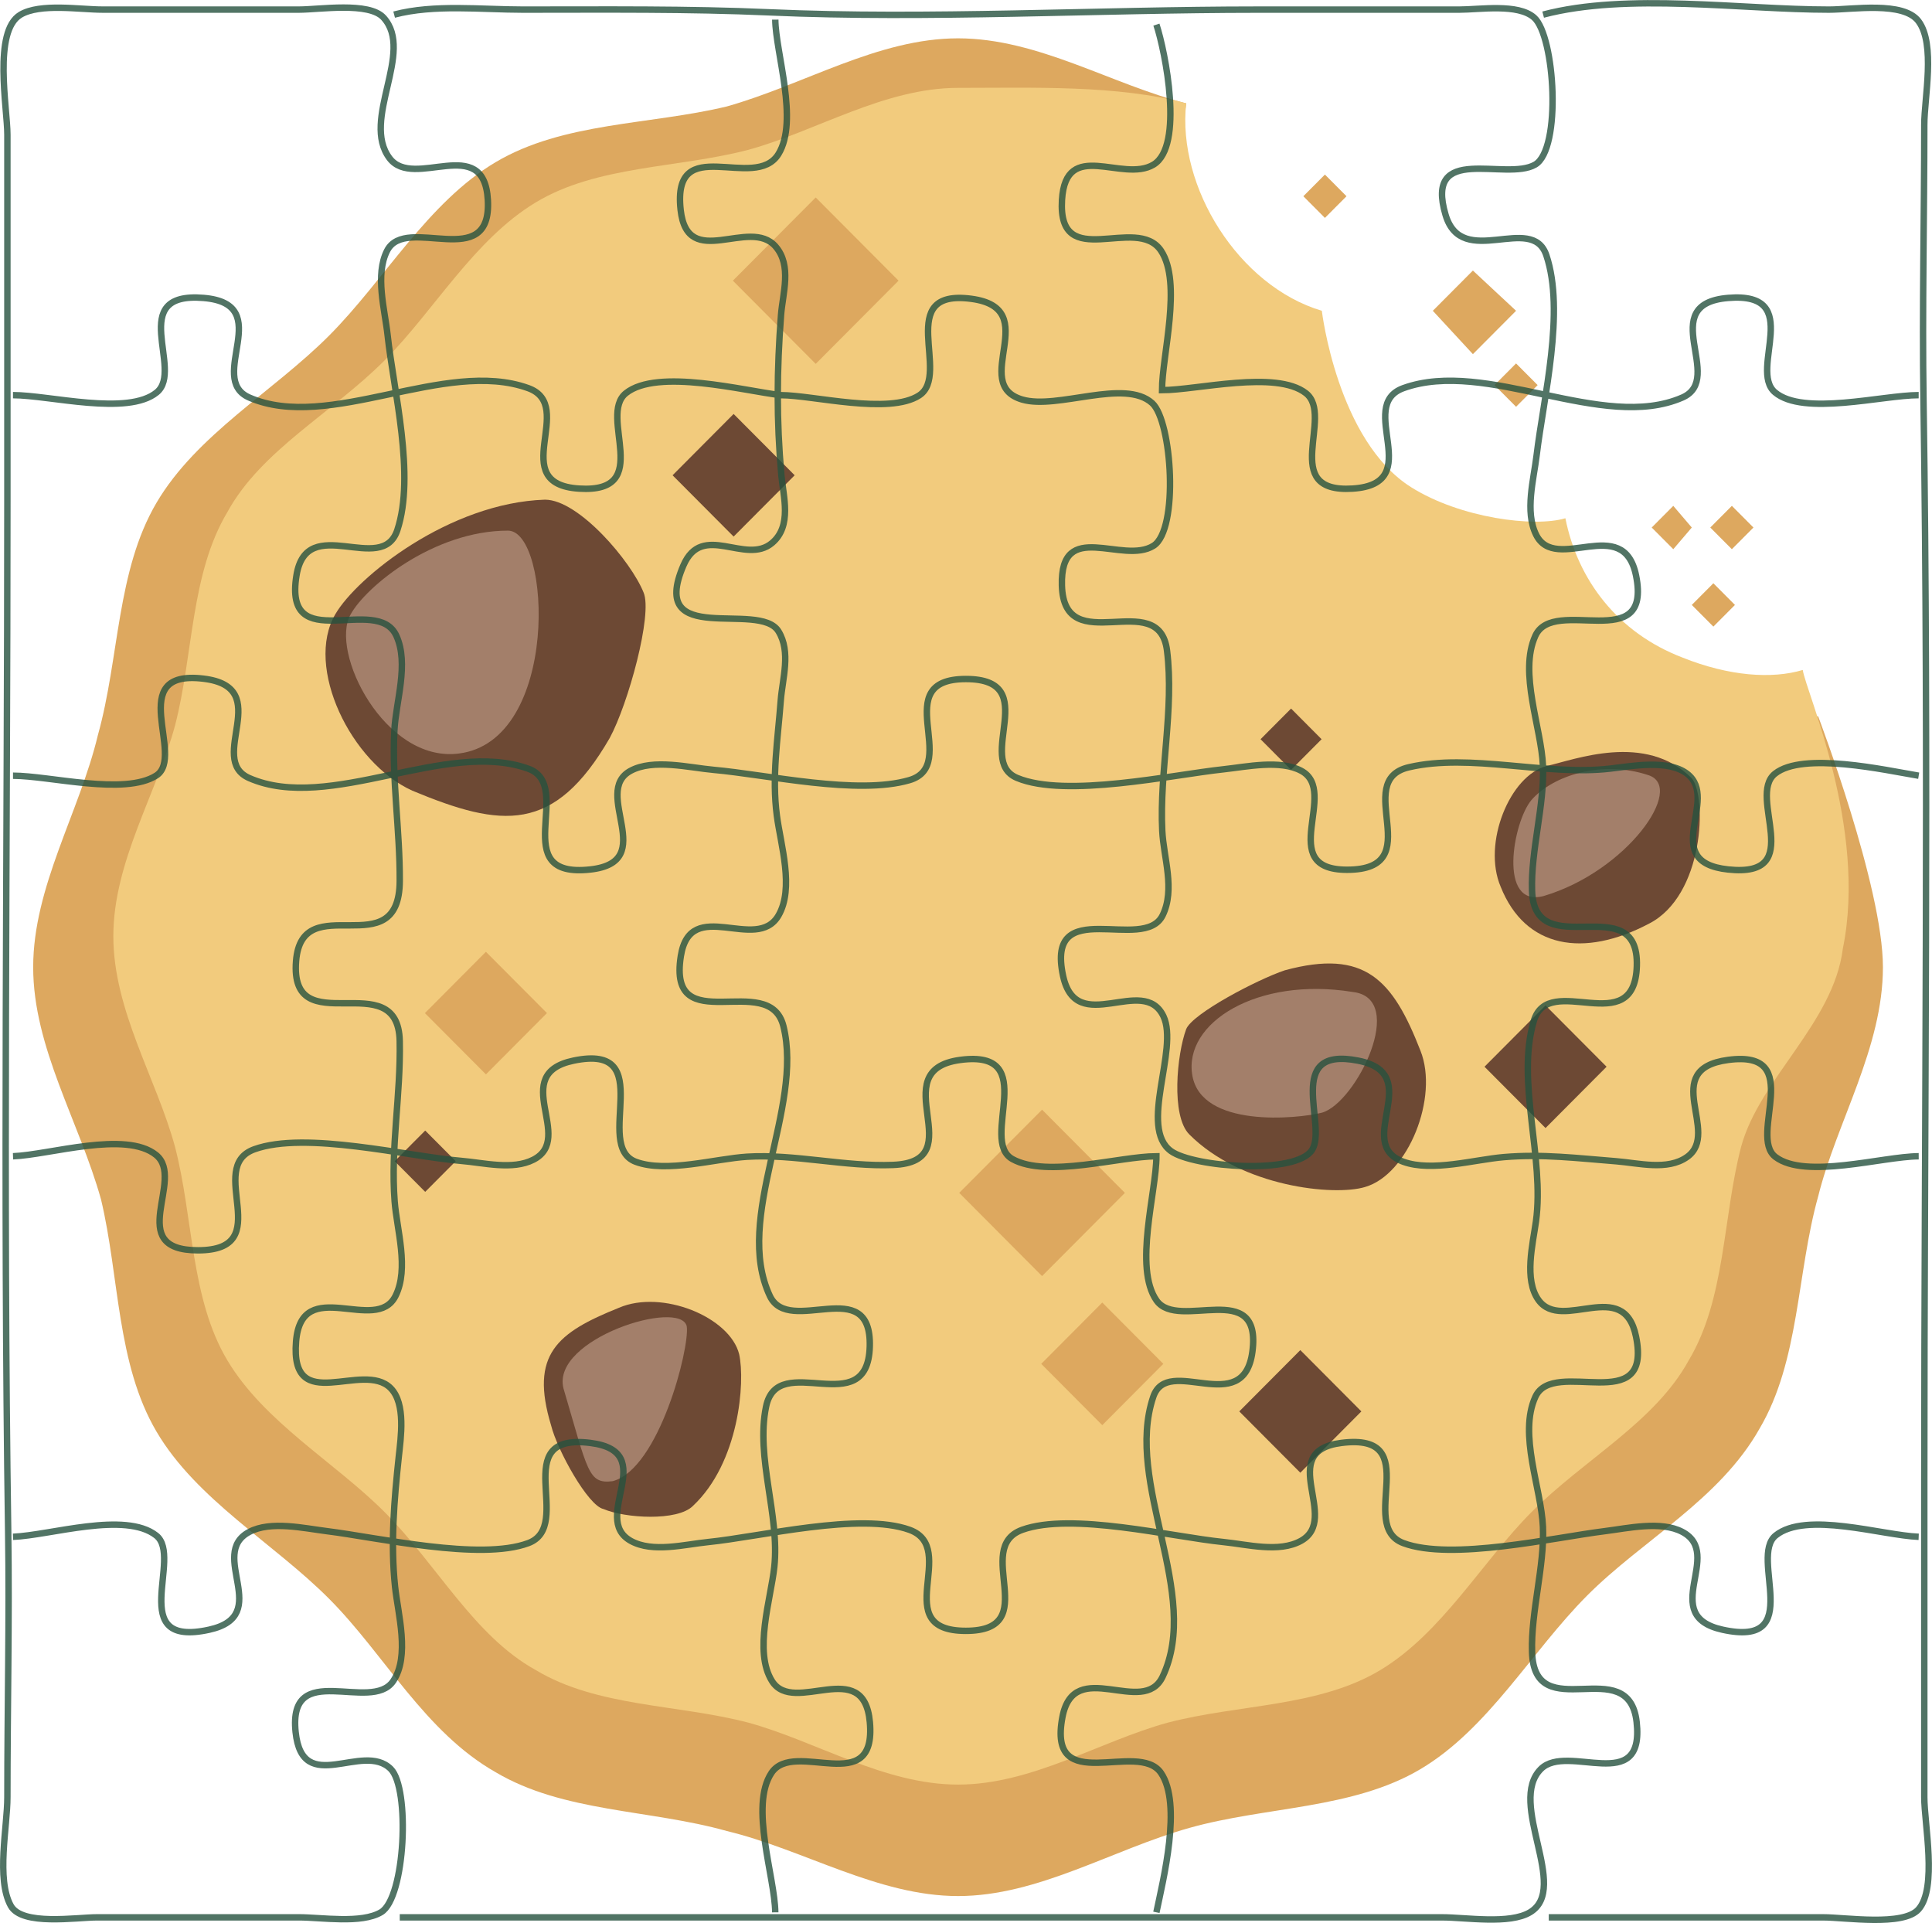 <?xml version="1.0" encoding="UTF-8" standalone="no"?>
<!-- Created with Inkscape (http://www.inkscape.org/) -->

<svg
   width="150.278mm"
   height="149.557mm"
   viewBox="0 0 150.278 149.557"
   version="1.1"
   id="svg1"
   xml:space="preserve"
   inkscape:version="1.3 (0e150ed6c4, 2023-07-21)"
   sodipodi:docname="Cookiesvg.svg"
   xmlns:inkscape="http://www.inkscape.org/namespaces/inkscape"
   xmlns:sodipodi="http://sodipodi.sourceforge.net/DTD/sodipodi-0.dtd"
   xmlns="http://www.w3.org/2000/svg"
   xmlns:svg="http://www.w3.org/2000/svg"><sodipodi:namedview
     id="namedview1"
     pagecolor="#ffffff"
     bordercolor="#000000"
     borderopacity="0.25"
     inkscape:showpageshadow="2"
     inkscape:pageopacity="0.0"
     inkscape:pagecheckerboard="0"
     inkscape:deskcolor="#d1d1d1"
     inkscape:document-units="mm"
     inkscape:zoom="0.70110129"
     inkscape:cx="246.75464"
     inkscape:cy="447.15365"
     inkscape:window-width="1920"
     inkscape:window-height="1001"
     inkscape:window-x="-9"
     inkscape:window-y="-9"
     inkscape:window-maximized="1"
     inkscape:current-layer="layer1" /><defs
     id="defs1" /><g
     inkscape:label="Ebene 1"
     inkscape:groupmode="layer"
     id="layer1"
     transform="translate(1.360394e-5)"><g
       id="g1"
       transform="matrix(2.398,0,0,2.408,-2.215,-1.835)"
       style="stroke-width:1.376"><path
         d="M 36.9,22.7 39.4,4.1 C 37,3.5 34.6,2 32,2 29.4,2 27,3.5 24.5,4.2 22,4.8 19.2,4.7 17,6 14.8,7.3 13.4,9.8 11.6,11.6 9.8,13.4 7.3,14.8 6,17 4.7,19.2 4.8,22 4.1,24.5 3.5,27 2,29.4 2,32 c 0,2.6 1.5,5 2.2,7.5 0.6,2.5 0.5,5.3 1.8,7.5 1.3,2.2 3.8,3.6 5.6,5.4 1.8,1.8 3.1,4.3 5.4,5.6 2.2,1.3 5,1.2 7.5,1.9 2.5,0.6 4.9,2.1 7.5,2.1 2.6,0 5,-1.5 7.5,-2.2 2.5,-0.7 5.3,-0.6 7.5,-1.9 2.2,-1.3 3.6,-3.8 5.4,-5.6 1.8,-1.8 4.3,-3.1 5.6,-5.4 1.3,-2.2 1.2,-5 1.9,-7.5 C 60.5,37 62,34.6 62,32 62,29.4 59.9,23.9 59.9,23.9 l -23,-1.2"
         fill="#dda85f"
         id="path1-8"
         style="stroke-width:1.376" /><path
         d="m 59.4,22.4 c -1,0.3 -2.4,0.2 -3.9,-0.4 -2.1,-0.8 -3.4,-2.5 -3.8,-4.5 -1,0.3 -3.4,0 -5,-1 C 44.3,15 43.8,10.8 43.8,10.8 41.1,10 39.1,6.8 39.4,4.1 37.2,3.5 34.4,3.6 32,3.6 c -2.4,0 -4.6,1.4 -6.8,2 -2.3,0.6 -4.9,0.5 -6.9,1.7 -2,1.2 -3.3,3.5 -4.9,5.1 -1.7,1.7 -4,2.9 -5.1,4.9 -1.2,2 -1.1,4.6 -1.7,6.9 -0.6,2.2 -2,4.4 -2,6.8 0,2.4 1.4,4.6 2,6.8 0.6,2.3 0.5,4.9 1.7,6.9 1.2,2 3.5,3.3 5.1,4.9 1.7,1.7 2.9,4 4.9,5.1 2,1.2 4.6,1.1 6.9,1.7 2.2,0.6 4.4,2 6.8,2 2.4,0 4.6,-1.4 6.8,-2 2.3,-0.6 4.9,-0.5 6.9,-1.7 2,-1.2 3.3,-3.5 4.9,-5.1 1.7,-1.7 4,-2.9 5.1,-4.9 1.2,-2 1.1,-4.6 1.7,-6.9 0.6,-2.2 3,-4 3.3,-6.4 0.8,-3.9 -1.2,-8.3 -1.3,-9"
         fill="#f2cb7d"
         id="path2"
         style="stroke-width:1.376" /><g
         fill="#dda85f"
         id="g8"
         style="stroke-width:1.376"><path
           d="m 50.1,10.8 -1.4,1.4 -1.3,-1.4 1.3,-1.3 z"
           id="path3"
           style="stroke-width:1.376" /><path
           d="m 55.8,17.8 -0.6,0.7 -0.7,-0.7 0.7,-0.7 z"
           id="path4"
           style="stroke-width:1.376" /><path
           d="m 50.8,13.2 -0.7,0.7 -0.7,-0.7 0.7,-0.7 z"
           id="path5"
           style="stroke-width:1.376" /><path
           d="M 44.6,7.1 43.9,7.8 43.2,7.1 43.9,6.4 Z"
           id="path6"
           style="stroke-width:1.376" /><path
           d="M 57.2,20.3 56.5,21 55.8,20.3 56.5,19.6 Z"
           id="path7"
           style="stroke-width:1.376" /><path
           d="m 57.8,17.8 -0.7,0.7 -0.7,-0.7 0.7,-0.7 z"
           id="path8"
           style="stroke-width:1.376" /></g><path
         d="m 11.8,20.6 c -1,1.7 0.5,4.8 2.5,5.7 2.9,1.2 4.6,1.4 6.4,-1.7 0.6,-1.1 1.4,-4 1.1,-4.7 -0.4,-1 -2.1,-3 -3.2,-3 -3.1,0.1 -6.1,2.5 -6.8,3.7"
         fill="#6d4934"
         id="path9"
         style="stroke-width:1.376" /><path
         d="m 12.3,20.6 c -0.7,1.2 1.1,4.8 3.5,4.5 3.3,-0.4 3,-7.2 1.6,-7.2 -2.4,0 -4.6,1.8 -5.1,2.7"
         fill="#a37f6a"
         id="path10"
         style="stroke-width:1.376" /><path
         d="m 45.2,39.1 c 1.4,-0.4 2.4,-2.9 1.8,-4.4 -0.9,-2.3 -1.8,-3.3 -4.4,-2.6 -0.9,0.3 -3,1.4 -3.2,1.9 -0.3,0.8 -0.5,2.8 0.1,3.4 1.7,1.7 4.7,2 5.7,1.7"
         fill="#6d4934"
         id="path11"
         style="stroke-width:1.376" /><path
         d="m 43.8,36.7 c 1.1,-0.3 2.8,-3.7 1,-3.9 -3.1,-0.5 -5.5,1 -5.2,2.7 0.3,1.7 3.4,1.4 4.2,1.2"
         fill="#a37f6a"
         id="path12"
         style="stroke-width:1.376" /><path
         d="M 24.9,44.5 C 24.6,43.3 22.4,42.4 21,43 c -2,0.8 -2.9,1.5 -2.2,3.8 0.2,0.8 1.2,2.6 1.7,2.7 0.7,0.3 2.4,0.4 2.9,-0.1 1.5,-1.4 1.7,-4 1.5,-4.9"
         fill="#6d4934"
         id="path13"
         style="stroke-width:1.376" /><path
         d="m 23.2,43.6 c -0.2,-0.9 -4.4,0.4 -4,2 0.8,2.7 0.8,3.1 1.6,3 1.5,-0.4 2.5,-4.3 2.4,-5"
         fill="#a37f6a"
         id="path14"
         style="stroke-width:1.376" /><path
         d="m 51.1,25.5 c -1.2,0.3 -2.1,2.5 -1.5,3.9 0.8,2 2.7,2.3 4.8,1.2 1.8,-0.9 1.9,-4.1 1.4,-4.7 -1.5,-1.5 -3.8,-0.6 -4.7,-0.4"
         fill="#6d4934"
         id="path15"
         style="stroke-width:1.376" /><path
         d="m 50.6,26.6 c -0.6,0.7 -1.1,3.5 0.4,3.1 2.7,-0.8 4.6,-3.5 3.4,-3.9 -1.5,-0.5 -3.1,0 -3.8,0.8"
         fill="#a37f6a"
         id="path16"
         style="stroke-width:1.376" /><path
         fill="#6d4934"
         d="m 22.74,16.112 1.98,-1.98 1.98,1.98 -1.98,1.98 z"
         id="path17"
         style="stroke-width:1.376" /><g
         fill="#dda85f"
         id="g21"
         style="stroke-width:1.376"><path
           d="m 14.706,33.483 1.979,-1.98 1.98,1.979 -1.979,1.98 z"
           id="path18"
           style="stroke-width:1.376" /><path
           d="m 34.698,44.811 1.98,-1.98 1.98,1.98 -1.98,1.98 z"
           id="path19"
           style="stroke-width:1.376" /><path
           d="m 32.038,39.289 2.687,-2.687 2.687,2.687 -2.687,2.687 z"
           id="path20"
           style="stroke-width:1.376" /><path
           d="M 24.696,9.827 27.383,7.14 30.07,9.827 27.383,12.514 Z"
           id="path21"
           style="stroke-width:1.376" /></g><g
         fill="#6d4934"
         id="g25"
         style="stroke-width:1.376"><path
           d="m 41.122,46.347 1.98,-1.98 1.98,1.98 -1.98,1.98 z"
           id="path22"
           style="stroke-width:1.376" /><path
           d="m 49.076,35.215 1.98,-1.98 1.98,1.98 -1.98,1.98 z"
           id="path23"
           style="stroke-width:1.376" /><path
           d="m 41.812,24.637 0.99,-0.99 0.99,0.99 -0.99,0.99 z"
           id="path24"
           style="stroke-width:1.376" /><path
           d="m 13.726,38.266 0.99,-0.99 0.99,0.99 -0.99,0.99 z"
           id="path25"
           style="stroke-width:1.376" /></g></g><path
       style="fill:none;stroke:#26513f;stroke-width:0.5;stroke-dasharray:none;stroke-opacity:0.8"
       d="m 1.586,1.147 c 1.541,-0.918 4.629,-0.4 6.401,-0.4 H 23.246 c 1.605,0 5.453,-0.623 6.588,0.624 2.436,2.676 -1.785,7.943 0.466,10.934 1.884,2.505 7.346,-1.98 7.646,3.239 0.329,5.723 -6.373,1.081 -7.836,3.952 -0.96,1.884 -0.174,4.602 0.038,6.562 0.471,4.348 2.166,10.912 0.757,15.169 -1.194,3.607 -7.038,-1.423 -7.844,3.524 -1.039,6.375 6.277,1.411 7.77,4.696 0.996,2.189 -0.045,5.12 -0.156,7.376 -0.193,3.927 0.435,7.733 0.418,11.683 -0.028,6.704 -7.6,0.448 -8.064,6.231 -0.522,6.511 7.938,0.186 8.062,6.231 0.087,4.204 -0.716,8.279 -0.395,12.462 0.17,2.216 1.132,5.217 0.073,7.351 -1.515,3.054 -7.318,-1.698 -7.741,3.553 -0.471,5.854 5.205,1.435 7.365,3.634 1.186,1.208 0.783,3.844 0.625,5.322 -0.36,3.376 -0.647,6.753 -0.288,10.125 0.223,2.097 1.168,5.406 -0.152,7.336 -1.715,2.508 -8.185,-1.758 -7.585,3.957 0.532,5.063 5.219,0.705 7.4,2.866 1.516,1.503 1.134,10.022 -0.747,11.143 -1.541,0.918 -4.629,0.4 -6.401,0.4 H 7.551 c -1.628,0 -5.838,0.684 -6.713,-0.903 -1.145,-2.079 -0.263,-6.15 -0.263,-8.444 0,-6.875 0.163,-13.767 0.061,-20.639 -0.398,-26.732 -0.061,-53.486 -0.061,-80.221 V 10.483 c 0,-2.058 -1.136,-8.056 1.011,-9.335 M 30.658,1.137 c 3.118,-0.823 6.789,-0.389 10.027,-0.389 6.411,0 12.814,-0.069 19.183,0.212 12.306,0.544 25.577,-0.212 37.93,-0.212 h 15.695 c 1.611,0 4.587,-0.495 5.841,0.624 1.614,1.442 2.152,10.229 0.074,11.431 -2.276,1.317 -8.638,-1.719 -6.966,3.909 1.279,4.307 6.721,-0.184 7.838,3.14 1.47,4.375 -0.22,11.093 -0.755,15.554 -0.224,1.87 -0.935,4.378 -0.04,6.183 1.524,3.072 6.786,-1.669 7.771,3.164 1.274,6.255 -6.4,1.548 -7.831,4.696 -1.305,2.871 0.462,7.13 0.591,10.102 0.133,3.046 -0.952,6.598 -0.848,9.736 0.193,5.767 8.333,-0.275 8.15,5.841 -0.175,5.856 -6.864,0.364 -8.018,4.291 -1.386,4.716 0.855,10.612 0.173,15.569 -0.24,1.746 -0.956,4.536 0.202,6.126 1.833,2.518 6.621,-1.841 7.58,2.832 1.305,6.361 -6.413,1.576 -7.831,4.695 -1.327,2.919 0.46,7.096 0.591,10.102 0.133,3.042 -0.94,6.607 -0.847,9.736 0.176,5.903 7.521,-0.041 8.136,5.452 0.644,5.746 -5.373,1.592 -7.444,3.644 -2.655,2.631 2.271,9.259 -0.839,11.143 -1.602,0.971 -4.98,0.4 -6.835,0.4 H 95.182 31.094 M 120.032,1.137 c 6.532,-1.724 15.419,-0.389 22.235,-0.389 1.815,0 5.79,-0.668 6.963,0.903 1.337,1.789 0.448,5.966 0.448,8.054 0,7.135 -0.167,14.286 -0.061,21.418 0.418,28.03 0.063,56.082 0.061,84.115 v 24.534 c 0,2.055 1.024,7.061 -0.448,8.722 -1.185,1.337 -5.683,0.624 -7.399,0.624 H 120.468 M 60.304,1.526 c 0.024,2.56 1.841,7.871 0.247,10.456 -1.838,2.981 -8.287,-1.799 -7.609,4.341 0.529,4.8 5.368,0.513 7.389,2.852 1.283,1.484 0.548,3.648 0.42,5.327 -0.328,4.298 -0.359,8.158 0.027,12.462 0.148,1.647 0.845,3.934 -0.719,5.261 -2.08,1.764 -5.428,-1.675 -6.903,1.757 -2.773,6.455 5.901,2.689 7.395,5.113 0.99,1.606 0.309,3.679 0.178,5.394 -0.233,3.047 -0.702,5.918 -0.301,8.957 0.299,2.266 1.363,5.635 0.122,7.76 -1.716,2.941 -6.844,-1.546 -7.592,3.144 -1.058,6.63 6.882,1.059 7.978,5.453 1.586,6.359 -3.905,14.907 -1.055,20.983 1.498,3.192 7.932,-1.807 7.773,3.938 -0.164,5.913 -7.148,0.215 -8.067,4.675 -0.818,3.969 1.07,8.438 0.642,12.46 -0.265,2.489 -1.634,6.59 -0.173,8.893 1.706,2.69 7.136,-2 7.604,3.179 0.542,5.984 -5.88,1.283 -7.655,3.957 -1.713,2.582 0.272,8.105 0.297,10.84 M 89.95,1.915 c 0.687,2.077 2.167,9.451 -0.224,10.887 -2.404,1.444 -6.829,-2.073 -7.121,2.743 -0.347,5.73 5.803,1.103 7.703,3.952 1.664,2.495 0.078,8.149 0.078,10.846 2.702,-2.61e-4 8.866,-1.577 11.19,0.235 2.248,1.753 -2.147,7.789 3.632,7.422 5.821,-0.37 0.192,-6.449 3.95,-7.812 6.479,-2.35 15.499,3.443 21.708,0.727 3.376,-1.477 -2.163,-7.271 3.554,-7.745 6.044,-0.501 1.551,5.572 3.642,7.34 2.207,1.866 8.369,0.221 11.179,0.221 m -148.231,0 c 2.849,2.73e-4 8.93,1.638 11.19,-0.221 2.128,-1.751 -2.433,-7.843 3.631,-7.34 5.717,0.474 0.178,6.268 3.554,7.745 6.208,2.715 15.227,-3.07 21.709,-0.727 3.804,1.375 -1.789,7.447 3.95,7.812 5.923,0.376 1.433,-5.652 3.643,-7.422 2.45,-1.962 9.213,-0.171 12.052,0.154 m 0,0 c 2.505,0.002 8.412,1.545 10.761,0.018 2.509,-1.631 -2.016,-8.322 4.062,-7.51 5.684,0.759 -0.201,6.615 3.95,7.834 2.745,0.806 7.976,-1.669 10.114,0.282 1.54,1.405 2.081,9.838 0.1,11.087 -2.393,1.507 -7.273,-2.171 -7.127,3.087 0.162,5.85 7.555,0.062 8.176,5.063 0.566,4.557 -0.597,9.423 -0.371,14.019 0.102,2.089 1.019,4.553 0.029,6.576 -1.454,2.974 -9.135,-1.705 -7.742,4.715 1.043,4.805 6.249,-0.17 7.808,3.14 1.209,2.567 -1.956,8.64 0.587,10.482 1.739,1.259 9.743,1.865 10.975,-0.099 1.202,-1.917 -2.246,-8.083 3.578,-6.937 5.323,1.048 -0.439,6.428 3.52,7.864 2.215,0.803 5.524,-0.168 7.822,-0.363 2.996,-0.255 5.72,0.089 8.719,0.323 1.748,0.137 4.002,0.754 5.529,-0.334 2.672,-1.904 -2.25,-6.82 3.191,-7.547 6.103,-0.816 1.516,5.907 3.683,7.547 2.324,1.759 8.296,-0.034 11.14,-0.055 M 1.012,60.329 c 2.858,0.002 8.683,1.556 11.14,-0.011 2.315,-1.476 -2.533,-8.292 3.683,-7.535 5.599,0.681 0.196,6.262 3.553,7.73 6.235,2.727 15.317,-3.037 21.709,-0.727 3.652,1.32 -1.764,8.562 4.815,7.837 5.411,-0.596 0.077,-6.008 3.13,-7.672 1.767,-0.963 4.564,-0.247 6.469,-0.077 4.191,0.374 11.184,1.987 15.233,0.797 4.004,-1.177 -1.731,-7.862 4.385,-7.862 6.054,0 0.652,6.303 3.988,7.694 3.779,1.575 12.042,-0.245 16.066,-0.675 1.784,-0.191 4.384,-0.765 6.037,0.122 2.982,1.601 -2.068,7.693 3.556,7.693 6.477,0 0.268,-6.908 4.802,-7.969 4.786,-1.12 10.667,0.691 15.687,0.1 1.727,-0.203 4.499,-0.72 5.963,0.4 2.582,1.975 -2.256,6.86 3.192,7.447 6.229,0.672 1.425,-5.67 3.643,-7.447 2.169,-1.738 8.583,-0.276 11.18,0.154 M 1.012,89.925 c 2.847,-0.109 8.772,-2.011 11.129,-0.1 2.321,1.881 -2.539,7.415 3.258,7.415 6.232,0 0.511,-6.459 4.385,-7.858 3.983,-1.439 11.888,0.554 16.105,0.904 1.74,0.144 3.987,0.734 5.603,-0.095 3.284,-1.684 -1.99,-6.637 3.123,-7.704 6.671,-1.392 1.472,6.609 4.837,7.868 2.379,0.89 6.195,-0.243 8.672,-0.395 3.665,-0.224 7.625,0.793 11.335,0.641 6.305,-0.258 -0.899,-7.349 5.232,-8.168 6.344,-0.847 1.413,6.249 4.062,7.712 2.709,1.496 8.313,-0.213 11.197,-0.221 0,2.745 -1.786,8.665 0.012,11.22 1.692,2.404 8.21,-1.796 7.456,3.968 -0.686,5.251 -6.589,0.188 -7.715,3.528 -2.263,6.708 3.78,15.335 0.729,21.76 -1.515,3.192 -6.881,-1.632 -7.793,3.141 -1.2,6.282 5.889,1.744 7.668,4.346 1.654,2.417 0.165,8.327 -0.358,10.84 M 1.012,119.521 c 2.887,-0.111 8.728,-2.002 11.14,-0.1 2.114,1.666 -2.427,8.768 4.117,7.325 5.04,-1.111 -0.15,-5.864 3.119,-7.603 1.67,-0.888 4.25,-0.284 6.039,-0.062 3.947,0.49 11.928,2.33 15.669,0.93 3.634,-1.359 -1.683,-8.611 4.82,-7.792 5.507,0.693 -0.048,5.846 3.155,7.622 1.695,0.94 4.175,0.273 6.002,0.089 4.068,-0.408 11.828,-2.339 15.669,-0.953 3.923,1.415 -1.707,7.858 4.385,7.858 6.093,0 0.463,-6.443 4.385,-7.858 3.841,-1.386 11.601,0.545 15.669,0.953 1.834,0.184 4.301,0.847 6.004,-0.089 3.145,-1.728 -2.039,-6.965 3.154,-7.622 6.597,-0.835 1.164,6.425 4.819,7.792 3.742,1.4 11.723,-0.44 15.669,-0.93 1.789,-0.222 4.369,-0.827 6.039,0.062 3.269,1.739 -1.921,6.491 3.119,7.603 6.526,1.439 2.043,-5.634 4.128,-7.325 2.357,-1.911 8.282,-0.009 11.129,0.1"
       id="path1" /></g></svg>
